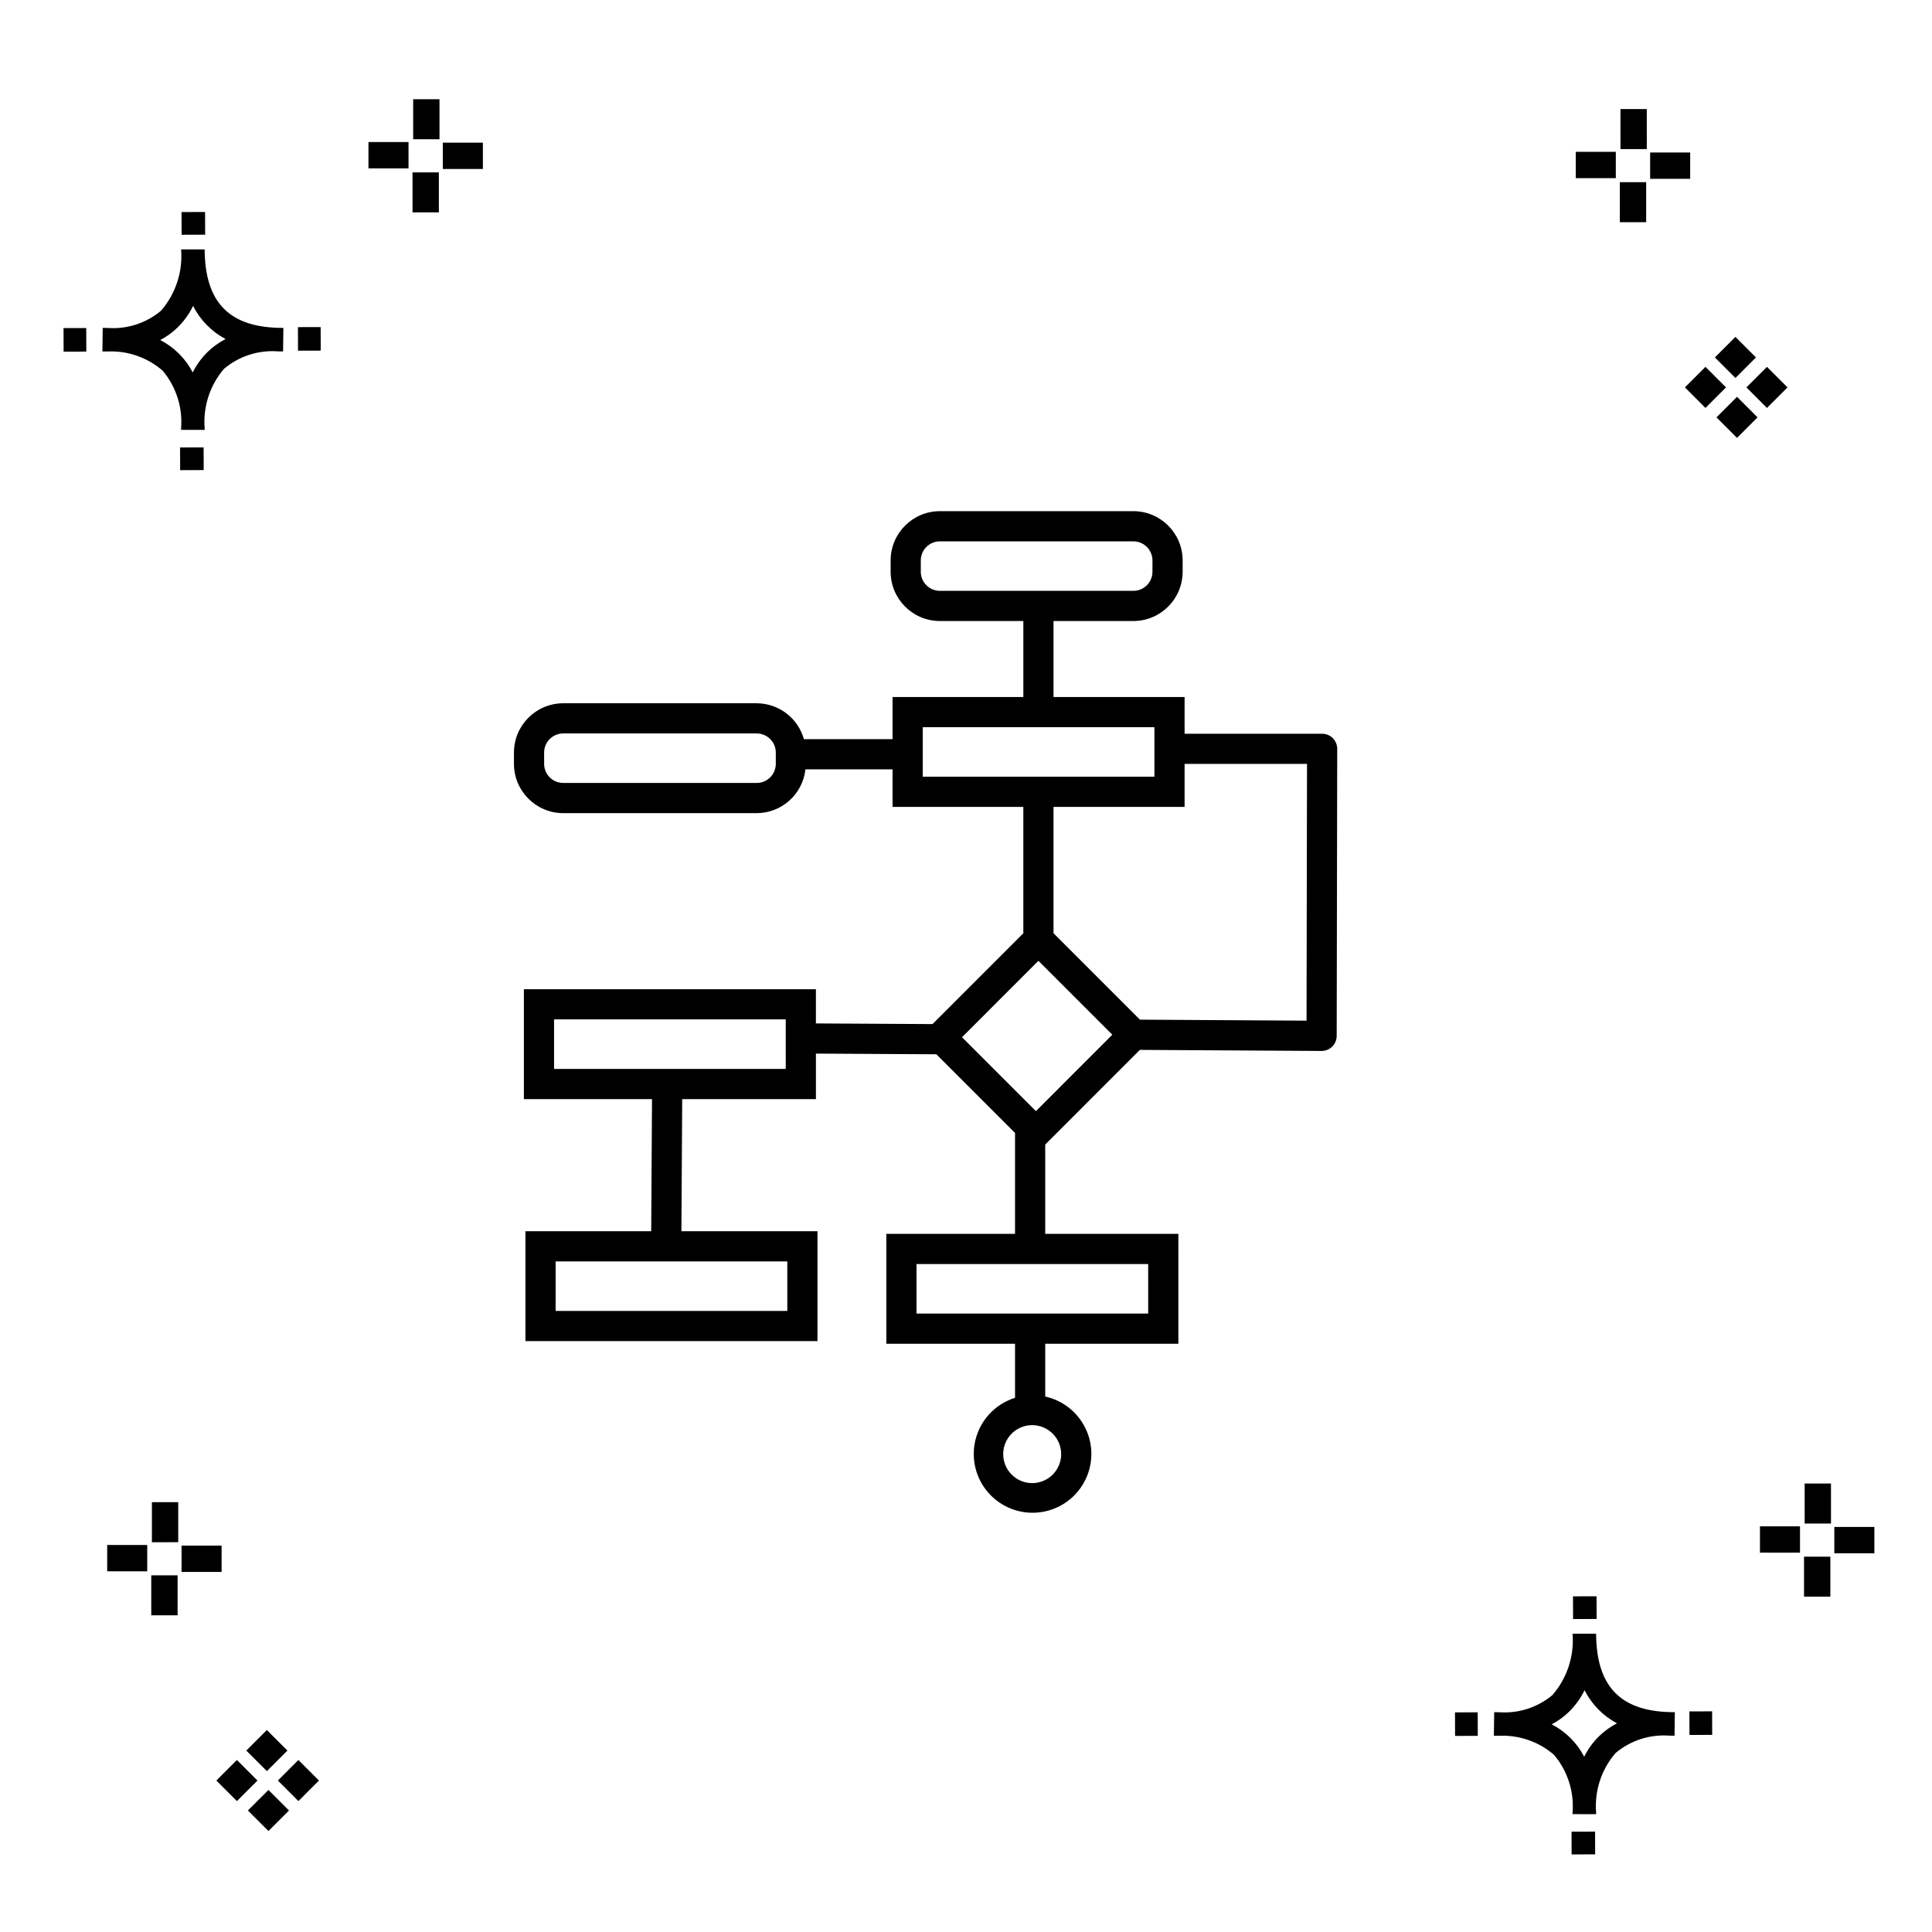 <?xml version="1.0" encoding="UTF-8"?>
<!-- Uploaded to: ICON Repo, www.iconrepo.com, Generator: ICON Repo Mixer Tools -->
<svg fill="#000000" width="800px" height="800px" version="1.1" viewBox="144 144 512 512" xmlns="http://www.w3.org/2000/svg">
 <g>
  <path d="m197.96 262.56 0.02 6.016-6.238 0.02-0.02-6.016zm19.738-31.68c0.434 0.023 0.93 0.008 1.402 0.02l-0.082 6.238c-0.449 0.008-0.93-0.004-1.387-0.02v-0.004c-5.172-0.379-10.285 1.277-14.254 4.617-3.746 4.352-5.598 10.023-5.141 15.75v0.449l-6.238-0.016v-0.445c0.434-5.535-1.328-11.02-4.914-15.262-4.047-3.504-9.285-5.316-14.633-5.055h-0.004c-0.434 0-0.867-0.008-1.312-0.02l0.09-6.238c0.441 0 0.879 0.008 1.309 0.02h-0.004c5.129 0.375 10.203-1.266 14.148-4.566 3.879-4.484 5.797-10.34 5.32-16.254l6.238 0.008c0.074 13.766 6.266 20.395 19.461 20.777zm-13.922 2.969h-0.004c-3.703-1.969-6.707-5.031-8.602-8.773-1.043 2.148-2.453 4.098-4.164 5.762-1.352 1.301-2.879 2.406-4.539 3.277 3.691 1.902 6.699 4.902 8.609 8.586 1.004-2.019 2.336-3.856 3.945-5.438 1.41-1.363 3.008-2.516 4.75-3.414zm-42.938-2.898 0.02 6.238 6.016-0.016-0.02-6.238zm68.137-0.273-6.019 0.016 0.02 6.238 6.019-0.016zm-30.609-24.484-0.02-6.016-6.238 0.02 0.02 6.016zm405.96 42.965 5.445 5.445-5.445 5.445-5.445-5.445zm7.941-7.941 5.445 5.445-5.445 5.445-5.445-5.445zm-16.301 0 5.445 5.445-5.445 5.445-5.445-5.445zm7.941-7.941 5.445 5.445-5.441 5.449-5.445-5.445zm-11.992-41.891h-10.613v-6.977h10.613zm-19.707-0.168h-10.613v-6.977h10.613zm8.043 11.668h-6.977v-10.602h6.977zm0.168-19.375h-6.977l-0.004-10.613h6.977zm-308.45 5.273h-10.617v-6.977h10.617zm-19.707-0.168h-10.617v-6.977h10.613zm8.043 11.664h-6.977l-0.004-10.598h6.977zm0.168-19.375h-6.977l-0.004-10.613h6.977zm300 448.52 0.02 6.016 6.238-0.02-0.02-6.016zm25.977-31.699c0.438 0.023 0.93 0.008 1.402 0.02l-0.082 6.238c-0.449 0.008-0.93-0.004-1.387-0.02-5.172-0.379-10.289 1.277-14.254 4.617-3.75 4.352-5.602 10.023-5.144 15.75v0.449l-6.238-0.016v-0.445c0.438-5.539-1.328-11.023-4.91-15.266-4.047-3.504-9.289-5.312-14.633-5.051h-0.004c-0.434 0-0.867-0.008-1.312-0.02l0.09-6.238c0.441 0 0.879 0.008 1.309 0.02h-0.004c5.129 0.371 10.203-1.266 14.145-4.566 3.879-4.484 5.797-10.34 5.32-16.254l6.238 0.008c0.074 13.762 6.266 20.395 19.461 20.773zm-13.922 2.969-0.004 0.004c-3.703-1.969-6.707-5.031-8.602-8.773-1.043 2.148-2.453 4.098-4.168 5.762-1.352 1.301-2.879 2.406-4.539 3.277 3.691 1.902 6.699 4.898 8.609 8.586 1.004-2.019 2.34-3.859 3.945-5.438 1.41-1.363 3.012-2.516 4.754-3.414zm-42.938-2.898 0.02 6.238 6.016-0.016-0.02-6.238zm68.137-0.273-6.019 0.016 0.02 6.238 6.019-0.016zm-30.609-24.48-0.02-6.016-6.238 0.02 0.02 6.016zm73.609-17.414-10.613 0.004v-6.977h10.613zm-19.707-0.164h-10.613v-6.977h10.613zm8.043 11.664h-6.977v-10.598h6.977zm0.168-19.375h-6.977l-0.004-10.613h6.977zm-414.09 70.602 5.445 5.445-5.445 5.445-5.445-5.445zm7.941-7.941 5.445 5.445-5.445 5.445-5.445-5.445zm-16.301 0 5.445 5.445-5.445 5.445-5.445-5.445zm7.941-7.941 5.445 5.445-5.445 5.445-5.445-5.445zm-11.996-41.895h-10.613v-6.973h10.613zm-19.707-0.164h-10.613v-6.977h10.613zm8.043 11.664h-6.977v-10.598h6.977zm0.168-19.375-6.977 0.004v-10.617h6.977z"/>
  <path d="m497.21 339.62c-0.75-0.75-1.77-1.168-2.832-1.168h-36.449v-9.73h-34.734v-20.145h21.16c7.211-0.008 13.051-5.848 13.059-13.055v-3c-0.008-7.207-5.848-13.051-13.059-13.059h-51.27c-7.207 0.008-13.051 5.852-13.059 13.059v3c0.008 7.207 5.852 13.051 13.059 13.055h22.113v20.141h-34.66v11.168h-23.492c-1.578-5.609-6.684-9.492-12.512-9.512h-51.27c-7.207 0.008-13.051 5.852-13.059 13.059v3c0.008 7.207 5.852 13.051 13.059 13.059h51.27c6.629-0.023 12.188-5.016 12.914-11.605h23.09v9.957h34.66v33.473l-24.074 24.074-30.898-0.172v-9.059h-77.387v29.121h33.953l-0.211 35.012h-33.328v29.121h77.387v-29.121h-36.059l0.211-35.012h35.438v-12.066l31.918 0.18 20.922 20.922h-0.074v26.668l-34.105 0.004v29.113h34.105v14.332c-4.856 1.52-8.668 5.309-10.207 10.16-1.539 4.848-0.617 10.145 2.473 14.184 3.094 4.043 7.961 6.32 13.047 6.102 5.082-0.215 9.738-2.902 12.473-7.195 2.734-4.289 3.203-9.645 1.254-14.344-1.949-4.699-6.07-8.152-11.039-9.246v-13.992h35.285l-0.004-29.113h-35.281v-23.676l25.082-25.086 48.141 0.285h0.023c2.203-0.004 3.988-1.785 3.996-3.988l0.141-76.066c0-1.062-0.418-2.082-1.168-2.836zm-109.19-44.098v-3c0.004-2.793 2.269-5.059 5.062-5.059h51.27c2.793 0 5.059 2.266 5.062 5.059v3c-0.004 2.793-2.269 5.055-5.062 5.059h-51.27c-2.793-0.004-5.059-2.266-5.062-5.059zm-38.422 50.91h-0.004c-0.004 2.793-2.269 5.059-5.062 5.059h-51.27c-2.793-0.004-5.059-2.266-5.062-5.059v-3c0.004-2.793 2.269-5.059 5.062-5.059h51.27c2.793 0 5.059 2.266 5.062 5.059zm3.047 144.98h-61.398v-13.129h61.395zm-0.414-64.133h-61.398v-13.129h61.395zm72.996 102.08h-0.004c0 3.106-1.875 5.906-4.742 7.094-2.871 1.188-6.176 0.531-8.371-1.668-2.195-2.195-2.852-5.5-1.664-8.371 1.191-2.867 3.992-4.738 7.098-4.738 4.242 0.004 7.68 3.441 7.68 7.684zm23.055-37.258h-61.398v-13.121h61.395zm-59.746-155.39h61.395v13.129l-61.395-0.004zm29.992 101.75-19.586-19.586 20.246-20.25 19.586 19.586zm71.719-23.977-44.152-0.266-22.902-22.898v-33.488h34.734v-11.391h32.445z"/>
 </g>
</svg>